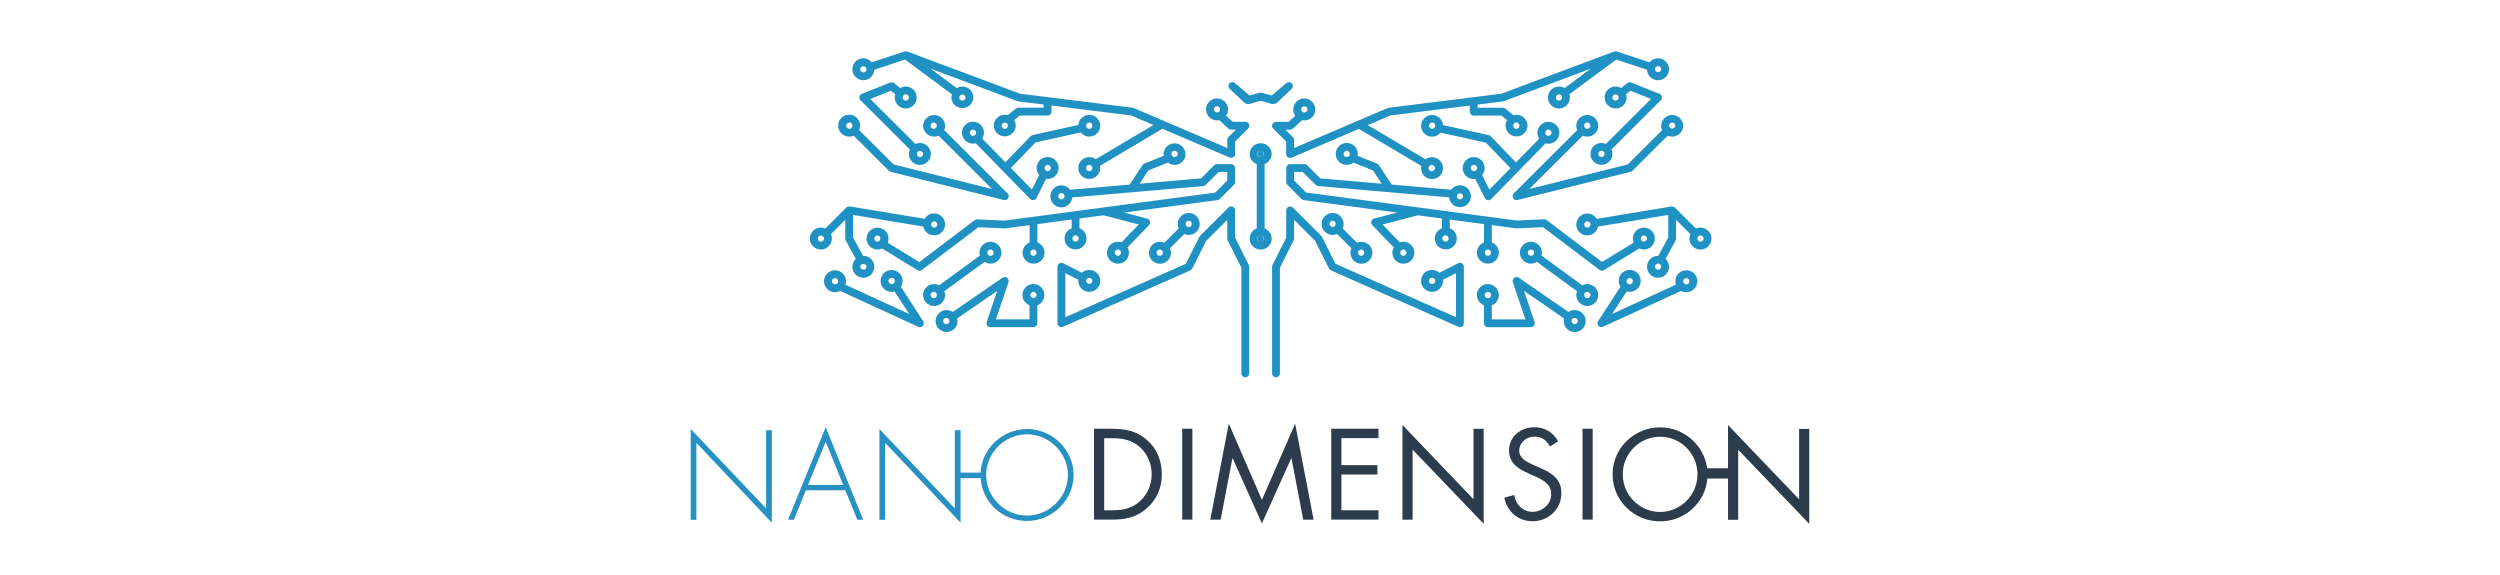 <svg xmlns="http://www.w3.org/2000/svg" xmlns:xlink="http://www.w3.org/1999/xlink" id="uuid-7b6969f4-65f5-461a-baff-926def03579a" viewBox="0 0 652 150"><defs><clipPath id="uuid-aed5584e-a192-4880-9f00-1c2c0d049f0d"><rect x="95.69" y="-340.65" width="500" height="500" style="fill:none; stroke-width:0px;"></rect></clipPath></defs><path d="M252.93,34.62c0-.45.37-.82.82-.82.45,0,.82.37.82.82,0,.45-.37.82-.82.82-.45,0-.82-.37-.82-.82ZM273.22,43c.45,0,.82.37.82.82s-.37.82-.82.82c-.45-.02-.8-.41-.78-.86.02-.42.36-.76.78-.78h0ZM284.08,31.96c.45,0,.82.37.82.82,0,.45-.36.82-.82.83-.45,0-.82-.36-.83-.82,0-.45.36-.82.82-.83,0,0,0,0,0,0ZM270.05,37.17l-6.42,6.64,5.49,5.62,1.91-3.79c-.44-.51-.68-1.16-.68-1.83,0-1.58,1.28-2.87,2.87-2.87s2.87,1.28,2.87,2.87-1.29,2.86-2.87,2.86c-.14,0-.26-.02-.39-.04l-2.52,5c-.26.51-.87.71-1.38.45-.1-.05-.19-.12-.27-.2l-14.17-14.52c-.24.06-.49.1-.74.1-1.58,0-2.87-1.28-2.87-2.86,0-1.58,1.29-2.86,2.87-2.86s2.87,1.28,2.87,2.86c0,.57-.17,1.09-.46,1.54l6.04,6.19,6.59-6.82c.14-.14.32-.25.52-.29l11.92-2.63c.13-1.58,1.51-2.75,3.09-2.63,1.46.12,2.6,1.32,2.63,2.79,0,1.58-1.29,2.87-2.87,2.87-.9,0-1.7-.43-2.22-1.08,0,0-11.8,2.6-11.8,2.6ZM284.08,72.44c.45,0,.82.36.82.82-.03.45-.43.79-.88.76-.41-.03-.73-.35-.76-.76,0-.45.37-.82.82-.82h0ZM322.12,61.98v-7.12c0-.57-.46-1.02-1.03-1.02-.27,0-.53.11-.72.3l-7.38,7.36c-.08.08-.14.17-.19.26l-3.53,7.03-31.43,13.93v-11.48l3.4,1.72c-.01.1-.03.19-.03.29,0,1.58,1.28,2.87,2.87,2.87s2.87-1.28,2.87-2.87-1.29-2.86-2.87-2.86c-.74,0-1.41.29-1.91.74l-4.89-2.47c-.51-.25-1.12-.05-1.38.46-.07.14-.11.29-.11.45v14.72c0,.56.45,1.02,1.01,1.03.15,0,.3-.03.43-.09l33.21-14.72s.07-.06.11-.08c.06-.03.12-.07.17-.12.05-.05.09-.11.13-.17.03-.04.06-.06.09-.1l3.62-7.21,5.51-5.5v4.89c0,.16.03.31.11.46l3.58,7.15v27.56c0,.57.46,1.02,1.02,1.02s1.02-.46,1.02-1.02v-27.81c0-.16-.04-.31-.11-.46l-3.58-7.14h0ZM216.96,73.35c0-.45.37-.82.82-.82.45,0,.82.37.82.82,0,.45-.37.82-.82.82s-.82-.37-.82-.82ZM231.72,73.26c0-.45.37-.82.82-.82s.82.37.82.82-.37.82-.82.82-.82-.37-.82-.82ZM240.77,83.74c.31.47.17,1.11-.3,1.42-.29.19-.67.22-.99.07l-20.37-9.36c-.41.22-.87.34-1.34.35-1.58,0-2.87-1.28-2.87-2.86,0-1.58,1.28-2.87,2.87-2.87s2.87,1.28,2.87,2.87c0,.31-.06.61-.16.89l16.65,7.65-3.83-5.89c-.25.08-.51.12-.77.12-1.58,0-2.87-1.28-2.87-2.86s1.29-2.86,2.87-2.86,2.87,1.28,2.87,2.86c0,.56-.17,1.08-.45,1.53,0,0,5.82,8.96,5.82,8.96ZM225.16,17.25c.45,0,.82.37.82.82,0,.45-.37.82-.82.82h0c-.45,0-.82-.37-.82-.82s.37-.82.82-.82h0ZM251.8,25.42c0,.45-.36.82-.82.82-.45,0-.82-.37-.82-.82h0c.03-.45.43-.79.88-.76.41.03.73.35.76.76h0ZM316.58,28.52c0-.45.37-.82.82-.82s.82.37.82.82-.37.82-.82.82-.82-.37-.82-.82ZM284.08,44.64c-.45,0-.82-.37-.82-.82s.37-.82.82-.82.82.37.82.82-.37.82-.82.82h0ZM262.06,33.6c-.45,0-.82-.37-.82-.82h0c0-.45.37-.82.82-.81.45,0,.82.37.81.82,0,.45-.37.81-.81.81ZM225.15,20.93c1.54,0,2.79-1.22,2.86-2.73l8.03-2.67,12.22,9.05c-.09.27-.14.56-.15.85.06,1.58,1.39,2.82,2.98,2.76,1.5-.06,2.7-1.26,2.76-2.76,0-1.58-1.29-2.86-2.87-2.86-.53,0-1.03.16-1.46.41l-6.86-5.09,22.72,8.49c.07.03.15.05.23.06l6.57.82v.82h-6.58c-.24,0-.47.08-.66.23l-2.12,1.73c-.25-.08-.52-.12-.78-.12-1.58,0-2.87,1.29-2.87,2.86.04,1.58,1.36,2.83,2.95,2.79,1.52-.04,2.75-1.27,2.79-2.79,0-.54-.16-1.04-.41-1.46l1.46-1.19h7.25c.57,0,1.02-.46,1.03-1.02v-1.59l20.75,2.59,5.84,2.49-15.06,8.93c-.49-.36-1.08-.56-1.69-.56-1.58,0-2.87,1.28-2.87,2.86.01,1.58,1.31,2.86,2.89,2.84,1.58-.01,2.86-1.31,2.84-2.89,0-.18-.02-.36-.06-.54l16.16-9.58s.06-.06.09-.08l17.56,7.5c.32.13.68.1.97-.08.29-.19.46-.51.46-.85v-3.26l3.4-3.38c.4-.4.4-1.04,0-1.44-.19-.2-.46-.3-.73-.3h-3.29l-1.74-1.6c.33-.46.52-1.03.52-1.63,0-1.59-1.29-2.87-2.88-2.87-1.58,0-2.87,1.28-2.87,2.87,0,1.58,1.29,2.86,2.87,2.86.2,0,.4-.02.59-.06l2.4,2.21c.19.18.44.27.7.27h1.22l-1.94,1.93c-.19.19-.3.45-.3.72v2.13l-24.4-10.43c-.09-.04-.18-.06-.28-.07l-29.4-3.67-29.41-11s-.05,0-.07-.01c-.17-.04-.34-.05-.51-.01-.03,0-.07,0-.1.01l-8.54,2.83c-1-1.22-2.8-1.4-4.02-.41-.67.54-1.05,1.36-1.05,2.22,0,1.58,1.29,2.86,2.87,2.86h0ZM269.52,76.12c.45,0,.82.37.82.82-.03.45-.43.8-.88.76-.41-.03-.73-.35-.76-.76,0-.45.37-.82.82-.82h0ZM246.88,84.54c-.45.05-.85-.28-.9-.73-.05-.45.28-.85.73-.9.05,0,.11,0,.16,0,.45.05.78.45.73.9-.04.39-.35.69-.73.73h0ZM269.52,74.08c-1.58,0-2.87,1.28-2.87,2.86,0,1.22.77,2.25,1.84,2.67v3.67h-8.76l3.29-9.69c.18-.54-.11-1.12-.65-1.3-.31-.1-.64-.05-.91.13l-12.97,8.94c-1.31-.89-3.1-.55-3.99.76-.32.47-.49,1.03-.5,1.6,0,1.58,1.28,2.87,2.87,2.87s2.87-1.28,2.87-2.87c0-.23-.04-.46-.09-.68l10.43-7.19-2.75,8.12c-.02.05-.01.1-.02.16-.01.06-.03.11-.03.16,0,.02,0,.03,0,.04,0,.07.02.14.04.21.01.06.03.12.05.18.02.06.07.11.11.16.04.06.07.11.12.16.04.04.1.06.15.1.06.04.12.08.19.11.01,0,.02.01.03.02.11.04.22.05.33.05h11.21c.57,0,1.03-.46,1.03-1.03v-4.69c1.07-.41,1.84-1.45,1.84-2.67,0-1.58-1.29-2.86-2.87-2.86ZM269.52,66.72c-.45,0-.82-.37-.82-.82,0-.45.37-.82.82-.82.45,0,.82.36.82.82,0,.45-.37.82-.82.82h0ZM228.02,62.22c0-.45.37-.82.83-.82.45.04.79.44.75.89-.03.4-.35.71-.75.75-.45,0-.82-.36-.83-.82,0,0,0,0,0,0ZM276.81,52c-.45,0-.82-.37-.82-.82,0-.45.37-.82.82-.82h0c.45,0,.82.36.82.82,0,.45-.37.82-.82.82h0ZM306.33,39.32c.45,0,.82.37.82.82,0,.45-.37.82-.82.82s-.82-.37-.82-.82.37-.82.82-.82h0ZM291.57,66.72c-.45.02-.83-.32-.86-.78-.02-.45.32-.83.78-.86.03,0,.05,0,.08,0,.45.02.8.41.78.86-.02.42-.36.75-.78.78ZM280.5,63.01c-.45,0-.82-.37-.82-.82s.37-.82.82-.82h0c.45,0,.82.37.82.82s-.37.82-.82.82ZM270.55,63.24v-4.79l8.93-1.19v2.27c-1.48.56-2.22,2.2-1.67,3.68.42,1.12,1.5,1.86,2.69,1.85,1.58,0,2.87-1.28,2.87-2.87,0-1.19-.74-2.24-1.85-2.66v-2.54l6.29-.84,9.18,2.4-4.5,4.66c-.3-.11-.62-.16-.93-.17-1.58,0-2.87,1.28-2.87,2.86s1.28,2.87,2.87,2.87,2.87-1.28,2.87-2.87c0-.48-.13-.95-.37-1.37l5.61-5.82c.39-.41.38-1.06-.03-1.45-.13-.12-.28-.21-.45-.25l-6.03-1.58,24.36-3.24c.22-.03.43-.13.59-.29l3.69-3.68c.19-.19.3-.45.3-.72v-3.68c0-.56-.46-1.02-1.02-1.02h-3.69c-.27,0-.53.11-.73.3l-3.42,3.42-16.02,1.39,2.27-3.46,5.1-2.04c1.24.97,3.03.75,4-.49.39-.51.61-1.13.6-1.77-.06-1.58-1.39-2.82-2.98-2.76-1.5.06-2.7,1.26-2.76,2.76,0,.17.02.33.05.5l-5.08,2.03c-.19.08-.36.21-.47.39l-3.33,5.07-15.52,1.35h0c-.95-1.27-2.74-1.53-4.01-.59-.72.54-1.15,1.39-1.15,2.29-.02,1.58,1.24,2.88,2.82,2.9,1.49.02,2.75-1.11,2.89-2.6l34.15-2.96c.24-.02.47-.13.64-.3l3.39-3.38h2.24v2.24l-3.14,3.14-29.19,3.88h0l-25.72,3.42-7.16-.32s-.09.02-.14.02c-.07,0-.14.01-.21.03-.06.02-.12.05-.18.09-.04.02-.09.03-.13.06l-14.44,10.94-8.24-5.05c.59-1.47-.13-3.14-1.6-3.73-.34-.14-.7-.2-1.06-.2-1.58,0-2.87,1.28-2.87,2.86s1.29,2.86,2.87,2.86c.43,0,.84-.1,1.21-.28l9.21,5.65c.36.22.82.2,1.16-.06l14.71-11.14,6.88.3c.06,0,.12,0,.18,0l6.31-.84v4.52c-1.07.41-1.84,1.45-1.84,2.66,0,1.58,1.28,2.87,2.87,2.87s2.87-1.28,2.87-2.87c0-1.22-.77-2.25-1.84-2.66ZM240.74,40.14c0,.45-.37.82-.82.82s-.82-.37-.82-.82.37-.82.82-.82.82.37.82.82ZM237.05,25.42c0,.45-.37.82-.83.82-.45,0-.82-.37-.82-.82,0-.45.37-.82.82-.82.45,0,.82.36.83.82ZM239.91,43.01c1.59,0,2.87-1.28,2.87-2.86s-1.29-2.86-2.87-2.86c-.41,0-.81.09-1.17.25l-11.77-11.73,5.38-2.14,1.14.9c-.09.28-.14.57-.15.86,0,1.58,1.28,2.87,2.87,2.87s2.87-1.28,2.87-2.87-1.29-2.86-2.87-2.86c-.53,0-1.01.15-1.44.4l-1.6-1.28c-.29-.23-.68-.29-1.02-.15l-7.39,2.94c-.32.13-.55.41-.62.74-.07.34.04.69.28.93l12.87,12.84c-.16.36-.25.75-.25,1.16,0,1.58,1.29,2.86,2.87,2.86h0ZM221.47,31.96c.45-.02.84.33.86.78.02.45-.33.84-.78.86-.03,0-.05,0-.08,0-.45-.02-.8-.41-.78-.86.02-.42.36-.76.78-.78ZM243.6,33.6c-.45.04-.85-.29-.9-.74-.04-.45.29-.85.74-.9.05,0,.11,0,.16,0,.45.05.78.45.73.9-.04.39-.35.7-.74.73ZM221.47,35.64c.42,0,.81-.09,1.17-.25l9.18,9.15c.13.13.3.23.48.27l29.52,7.36c.2.05.41.04.61-.04.03-.01.06-.03.1-.05.08-.04.15-.09.22-.15.01-.01.03-.02.05-.03.02-.02.02-.05.04-.07.08-.1.15-.22.2-.34,0-.02.02-.04.03-.07.01-.04,0-.08,0-.12.01-.07.02-.14.01-.21-.02-.13-.05-.25-.1-.37-.03-.06-.07-.12-.12-.17-.02-.03-.03-.07-.06-.1l-16.56-16.52c.16-.35.25-.75.25-1.16-.06-1.58-1.39-2.82-2.98-2.76-1.5.06-2.7,1.26-2.76,2.76,0,1.58,1.3,2.86,2.88,2.86.4,0,.79-.09,1.15-.25l13.94,13.91-25.66-6.4-8.98-8.96c.16-.35.25-.75.25-1.16,0-1.58-1.28-2.87-2.87-2.87s-2.87,1.28-2.87,2.87,1.29,2.86,2.87,2.86ZM302.52,66.72c-.45.03-.84-.31-.87-.76-.03-.45.31-.84.76-.87.04,0,.08,0,.12,0,.45.03.79.42.76.87-.03.41-.35.73-.76.76ZM310.02,57.59c.45,0,.82.37.82.82,0,.45-.37.82-.82.82-.45,0-.82-.37-.82-.82,0-.45.37-.82.82-.82ZM310.02,61.27c1.59,0,2.87-1.28,2.87-2.86s-1.28-2.86-2.87-2.86-2.87,1.28-2.87,2.86c0,.42.09.81.25,1.17l-3.72,3.72c-1.45-.64-3.14,0-3.78,1.45-.16.37-.25.76-.25,1.16,0,1.58,1.28,2.87,2.86,2.88,1.58,0,2.87-1.28,2.88-2.86,0-.41-.08-.81-.25-1.18l3.72-3.72c.36.16.75.25,1.16.25ZM214.09,63.04c-.45,0-.82-.37-.82-.82,0-.45.37-.82.82-.81s.82.37.81.82c0,.45-.37.81-.82.81ZM243.6,57.72c.45-.02.84.32.86.78.02.45-.32.84-.78.86-.03,0-.05,0-.08,0-.45-.02-.8-.41-.78-.86.02-.42.36-.76.78-.78ZM225.98,69.58c-.03.45-.43.79-.88.76-.41-.03-.73-.35-.76-.76.03-.45.43-.79.88-.76.41.03.73.35.76.76ZM216.96,62.22c0-.4-.09-.8-.25-1.16l3.74-3.73v4.89c0,.17.04.34.12.49l2.62,4.8c-.57.54-.9,1.29-.9,2.07,0,1.58,1.29,2.87,2.87,2.87,1.58,0,2.87-1.28,2.87-2.87,0-1.58-1.28-2.86-2.87-2.86-.02,0-.04,0-.06,0l-2.61-4.77v-5.9l18.3,3.03c.32,1.55,1.83,2.56,3.38,2.24,1.33-.27,2.29-1.44,2.3-2.8,0-1.58-1.28-2.86-2.86-2.87-1.01,0-1.96.53-2.47,1.41l-19.52-3.23s-.08,0-.13,0c-.01,0-.02,0-.04,0,0,0-.02,0-.02,0-.12,0-.23.03-.35.07-.02,0-.04.02-.07.03-.11.05-.2.11-.29.19l-5.49,5.48c-1.45-.65-3.14,0-3.79,1.45-.16.37-.25.76-.25,1.16,0,1.58,1.28,2.87,2.87,2.87s2.87-1.28,2.87-2.87h0ZM243.61,77.76c-.45.04-.85-.29-.9-.74-.04-.45.29-.85.74-.9.05,0,.11,0,.16,0,.45.05.78.45.73.9-.04.39-.35.7-.74.73ZM258.31,65.08c.45-.02.83.32.86.78.02.45-.32.83-.78.86-.03,0-.05,0-.08,0-.45,0-.82-.37-.82-.82,0-.45.37-.82.82-.82h0ZM246.48,76.94c0-.35-.07-.68-.19-.99l10.47-7.65c1.33.86,3.11.48,3.96-.85.3-.46.46-1,.46-1.55,0-1.58-1.29-2.86-2.87-2.86s-2.87,1.28-2.87,2.86c0,.26.05.51.11.75l-10.63,7.76c-.4-.21-.84-.33-1.31-.33-1.58,0-2.87,1.28-2.87,2.86s1.28,2.87,2.87,2.87,2.87-1.28,2.87-2.87h0ZM404.64,34.62c0,.45-.37.82-.82.82s-.82-.37-.82-.82.37-.82.82-.82.82.37.82.82h0ZM384.35,43c.45-.02.84.32.86.77.02.45-.32.84-.77.86-.03,0-.05,0-.08,0-.45-.02-.8-.41-.78-.86.02-.42.36-.76.77-.78ZM328.78,61.4c.45,0,.82.37.82.82,0,.45-.37.82-.82.82h0c-.45,0-.82-.37-.82-.82,0-.45.37-.82.82-.82ZM373.49,31.96c.45,0,.82.37.82.82s-.37.82-.82.82-.82-.37-.82-.82.37-.82.82-.82h0ZM375.71,34.57c-.54.68-1.36,1.07-2.22,1.08-1.58,0-2.87-1.28-2.87-2.86.04-1.58,1.35-2.84,2.93-2.8,1.47.03,2.67,1.17,2.79,2.63l11.92,2.63c.19.04.37.14.52.29l6.59,6.82,6.04-6.19c-.3-.46-.46-.99-.46-1.54,0-1.58,1.28-2.86,2.87-2.86s2.87,1.28,2.87,2.86-1.29,2.86-2.87,2.86c-.25,0-.5-.04-.74-.1l-14.17,14.52c-.39.41-1.04.42-1.44.03-.08-.08-.15-.18-.21-.28l-2.52-5c-.14.02-.26.04-.4.04-1.58,0-2.87-1.28-2.87-2.86h0c0-1.58,1.28-2.87,2.87-2.87s2.87,1.28,2.87,2.87c0,.7-.26,1.34-.68,1.83l1.91,3.79,5.49-5.62-6.42-6.64s-11.8-2.6-11.8-2.6ZM373.49,72.44c.45,0,.82.37.82.82,0,.45-.37.82-.82.82h0c-.45,0-.82-.37-.82-.82,0-.45.37-.82.82-.82ZM331.87,69.12c-.07.14-.11.3-.11.46v27.81c0,.57.46,1.02,1.02,1.02s1.02-.46,1.02-1.02v-27.56l3.58-7.15c.07-.14.11-.3.11-.46v-4.89l5.51,5.5,3.62,7.21s.06.07.09.1c.04.06.08.12.13.17.05.05.11.09.17.12.04.03.07.06.11.08l33.21,14.72c.32.14.68.11.98-.08.29-.19.47-.51.46-.86v-14.72c0-.57-.47-1.02-1.03-1.02-.16,0-.31.04-.46.11l-4.89,2.47c-.52-.48-1.21-.74-1.91-.74-1.59,0-2.87,1.28-2.87,2.86s1.29,2.86,2.87,2.86,2.87-1.28,2.87-2.86c0-.1-.02-.19-.03-.29l3.4-1.72v11.48l-31.43-13.93-3.53-7.03c-.05-.1-.11-.19-.19-.26l-7.38-7.36c-.4-.4-1.05-.39-1.45,0-.19.19-.3.45-.3.72v7.12l-3.58,7.14h0ZM440.61,73.35c0,.45-.37.82-.82.82s-.82-.37-.82-.82.37-.82.82-.82.82.37.82.82ZM425.85,73.26c.04.45-.3.85-.75.89-.45.04-.85-.3-.89-.75,0-.05,0-.09,0-.14.04-.45.44-.79.89-.75.4.03.71.35.75.75ZM422.61,74.78c-.29-.46-.45-.99-.45-1.53,0-1.58,1.28-2.86,2.87-2.86s2.87,1.28,2.87,2.86-1.29,2.86-2.87,2.86c-.26,0-.52-.04-.77-.12l-3.83,5.9,16.65-7.65c-.1-.29-.15-.59-.16-.89,0-1.58,1.29-2.87,2.87-2.87,1.58,0,2.87,1.28,2.87,2.87,0,1.58-1.28,2.86-2.87,2.86-.49,0-.94-.13-1.34-.35l-20.37,9.36c-.41.19-.9.08-1.2-.26-.3-.34-.33-.84-.08-1.23,0,0,5.82-8.96,5.82-8.96ZM432.41,17.24c.45,0,.82.37.82.82-.03.45-.43.79-.88.76-.41-.03-.73-.35-.76-.76,0-.45.37-.82.82-.82ZM405.76,25.42c0-.45.36-.82.82-.82.45,0,.82.36.82.82,0,.45-.37.82-.82.82-.45,0-.82-.36-.82-.81,0,0,0,0,0,0ZM340.98,28.52c0,.45-.37.82-.82.82s-.82-.37-.82-.82h0c0-.45.37-.82.82-.82.45,0,.82.37.82.82h0ZM373.49,44.64c-.45.05-.85-.28-.9-.73-.05-.45.28-.85.73-.9.05,0,.11,0,.16,0,.45.05.78.45.73.9-.04.39-.35.69-.73.73h0ZM395.51,33.6c-.45.03-.84-.31-.88-.76-.03-.45.31-.84.76-.88.04,0,.08,0,.12,0,.45.03.79.43.76.88-.03.41-.36.73-.76.76ZM432.41,20.92c1.58,0,2.87-1.28,2.87-2.86,0-1.58-1.28-2.86-2.86-2.86-.86,0-1.67.38-2.22,1.05l-8.54-2.83s-.07,0-.1-.01c-.12-.03-.25-.04-.37-.01-.05,0-.1.02-.14.03-.02,0-.05,0-.07.01l-29.41,11-29.4,3.67c-.1.01-.19.04-.28.07l-24.4,10.43v-2.13c0-.27-.11-.53-.3-.72l-1.94-1.93h1.22c.26,0,.51-.1.7-.27l2.4-2.21c1.55.33,3.07-.65,3.4-2.2.04-.2.06-.4.06-.6,0-1.59-1.29-2.87-2.88-2.87-1.58,0-2.87,1.28-2.87,2.87,0,.61.2,1.17.52,1.64l-1.74,1.6h-3.29c-.56,0-1.02.45-1.03,1.01,0,.28.11.54.3.73l3.39,3.38v3.26c0,.56.45,1.02,1.02,1.02.14,0,.28-.03.41-.08l17.56-7.5s.05.06.09.08l16.16,9.57c-.32,1.55.67,3.07,2.22,3.39.19.04.39.06.58.06,1.58,0,2.87-1.28,2.87-2.86s-1.29-2.86-2.87-2.86c-.64,0-1.22.21-1.69.56l-15.06-8.93,5.84-2.5,20.75-2.59v1.59c0,.56.46,1.02,1.03,1.02h7.25l1.46,1.19c-.27.44-.41.95-.41,1.46.04,1.58,1.36,2.83,2.95,2.79,1.52-.04,2.75-1.27,2.79-2.79,0-1.58-1.29-2.86-2.87-2.86-.26,0-.52.05-.78.12l-2.12-1.73c-.19-.15-.42-.23-.66-.23h-6.58v-.82l6.57-.82c.08,0,.16-.03.23-.06l22.72-8.49-6.86,5.08c-.44-.26-.94-.41-1.46-.41-1.58,0-2.87,1.28-2.87,2.86,0,1.58,1.29,2.87,2.87,2.87,1.58,0,2.87-1.28,2.87-2.87,0-.3-.06-.58-.14-.85l12.22-9.05,8.03,2.67c.07,1.52,1.32,2.73,2.86,2.73h0ZM388.04,76.12c.45,0,.82.37.82.82s-.37.82-.82.82-.82-.37-.82-.82c0-.45.37-.82.82-.82h0ZM410.68,84.54c-.45,0-.82-.37-.82-.82,0-.45.37-.82.82-.82s.82.37.82.82c0,.45-.37.82-.82.82ZM388.04,74.08c-1.58,0-2.87,1.28-2.87,2.86,0,1.22.77,2.25,1.84,2.67v4.69c0,.56.46,1.03,1.03,1.03h11.21c.11,0,.22-.02.33-.05l.03-.02c.07-.03.13-.07.19-.11.05-.03.1-.06.15-.1.05-.05.08-.1.12-.16.04-.05.08-.1.11-.16.02-.06.03-.12.05-.18.02-.07.04-.14.04-.21,0-.01,0-.02,0-.04,0-.06-.02-.11-.03-.16-.01-.05,0-.11-.02-.16l-2.75-8.12,10.43,7.19c-.06.22-.09.45-.09.68,0,1.58,1.28,2.87,2.87,2.87s2.87-1.28,2.87-2.87c0-1.58-1.3-2.86-2.88-2.86-.57,0-1.13.17-1.6.5l-12.97-8.94c-.47-.32-1.11-.2-1.43.27-.18.26-.23.6-.13.9l3.29,9.69h-8.76v-3.67c1.07-.41,1.84-1.45,1.84-2.67,0-1.58-1.29-2.86-2.87-2.86h0ZM388.04,66.72c-.45,0-.82-.37-.82-.82,0-.45.37-.82.82-.82s.82.37.82.82c0,.45-.37.82-.82.82ZM429.54,62.22c-.02.45-.41.8-.86.78-.42-.02-.76-.36-.78-.78,0-.45.37-.82.82-.82s.82.37.82.82ZM380.75,52c-.45,0-.82-.36-.82-.82.02-.45.41-.8.86-.78.42.02.76.36.78.78,0,.45-.37.82-.82.82ZM351.23,39.32c.45,0,.82.37.82.82s-.37.82-.82.82c-.45,0-.82-.36-.82-.82h0c0-.45.37-.82.82-.82h0ZM365.99,66.72c-.45,0-.82-.37-.82-.82,0-.45.37-.82.82-.82h0c.45,0,.82.37.82.82,0,.45-.37.82-.82.82ZM377.06,63.01c-.45.04-.85-.29-.89-.75-.04-.45.29-.85.75-.89.05,0,.09,0,.14,0,.45.04.78.44.75.89-.03.4-.35.71-.75.75ZM387.01,63.23c-1.07.41-1.84,1.45-1.84,2.66,0,1.58,1.29,2.87,2.87,2.87,1.58,0,2.87-1.28,2.87-2.87,0-1.22-.77-2.25-1.84-2.66v-4.52l6.31.84s.09.01.14.01h.04s6.88-.31,6.88-.31l14.71,11.14c.34.26.8.28,1.15.06l9.21-5.65c.37.17.78.28,1.21.28,1.58,0,2.87-1.28,2.87-2.86,0-1.58-1.29-2.87-2.87-2.87-1.58,0-2.87,1.29-2.87,2.87,0,.36.07.73.21,1.06l-8.24,5.05-14.45-10.94s-.09-.04-.13-.06c-.06-.03-.12-.06-.18-.09-.08-.02-.14-.03-.21-.03-.05,0-.09-.02-.14-.02l-7.16.32-25.72-3.42-29.19-3.88-3.14-3.13v-2.24h2.24l3.39,3.38c.17.17.4.28.64.3l34.15,2.96c.17,1.57,1.57,2.71,3.14,2.54,1.57-.17,2.71-1.57,2.54-3.14-.17-1.57-1.57-2.71-3.14-2.54-.8.08-1.52.5-2,1.14h0s-15.52-1.35-15.52-1.35l-3.33-5.07c-.11-.18-.28-.31-.47-.39l-5.08-2.03c.03-.16.05-.33.05-.5,0-1.58-1.29-2.87-2.87-2.87-1.58,0-2.87,1.28-2.87,2.87,0,1.57,1.26,2.86,2.83,2.87.64,0,1.26-.21,1.77-.6l5.1,2.04,2.27,3.46-16.02-1.39-3.42-3.42c-.19-.19-.46-.3-.73-.3h-3.69c-.56,0-1.02.46-1.02,1.02h0v3.68c0,.27.1.53.3.72l3.69,3.68c.16.16.36.26.59.29l24.36,3.24-6.03,1.58c-.55.14-.87.7-.73,1.25.04.17.13.32.25.45l5.61,5.82c-.22.41-.37.87-.37,1.37,0,1.58,1.29,2.87,2.87,2.87,1.58,0,2.87-1.28,2.87-2.87,0-1.58-1.29-2.86-2.87-2.86-.33,0-.64.06-.93.17l-4.49-4.66,9.18-2.4,6.29.84v2.54c-1.08.41-1.85,1.45-1.85,2.66,0,1.58,1.29,2.87,2.87,2.87,1.58,0,2.87-1.28,2.87-2.87,0-1.18-.74-2.24-1.84-2.66v-2.27l8.93,1.19v4.79h0ZM416.83,40.14c0-.45.37-.82.82-.82s.82.37.82.82-.37.82-.82.82-.82-.37-.82-.82ZM420.52,25.42c0-.45.37-.82.82-.82.45,0,.82.37.82.82,0,.45-.37.82-.82.82h0c-.45,0-.82-.37-.82-.82ZM417.65,43c1.58,0,2.87-1.28,2.87-2.86,0-.41-.09-.81-.25-1.16l12.87-12.84c.24-.24.35-.59.28-.93-.07-.34-.3-.62-.62-.74l-7.39-2.94c-.34-.14-.73-.08-1.02.15l-1.6,1.28c-.44-.26-.94-.4-1.44-.4-1.58,0-2.87,1.28-2.87,2.86s1.28,2.87,2.87,2.87,2.87-1.28,2.87-2.87c0-.3-.06-.59-.15-.86l1.14-.9,5.38,2.14-11.77,11.73c-.37-.17-.76-.25-1.17-.25-1.59,0-2.87,1.29-2.87,2.86s1.29,2.86,2.87,2.86ZM436.1,31.96c.45,0,.82.37.82.82-.03.45-.43.79-.88.76-.41-.03-.73-.35-.76-.76,0-.45.37-.82.82-.82h0ZM413.96,33.6c-.45,0-.82-.36-.83-.82s.36-.82.82-.83c.45,0,.82.36.83.82,0,0,0,0,0,0,0,.45-.37.82-.82.82ZM436.1,35.64c1.58,0,2.87-1.28,2.87-2.86-.04-1.58-1.36-2.83-2.95-2.79-1.52.04-2.75,1.27-2.79,2.79,0,.42.09.81.25,1.16l-8.98,8.95-25.66,6.4,13.95-13.9c1.45.64,3.14,0,3.79-1.46.16-.36.25-.76.25-1.15-.04-1.59-1.36-2.84-2.95-2.8-1.53.04-2.75,1.27-2.8,2.79,0,.42.09.81.26,1.16l-16.56,16.51s-.04.07-.06.1c-.09.1-.15.23-.18.36-.02.06-.03.12-.04.18,0,.07,0,.14.01.21,0,.04,0,.08,0,.12,0,.03.02.05.03.07.05.12.11.24.2.34.02.02.02.05.04.07.02.01.03.02.05.03.07.06.14.11.22.15.03.02.07.04.1.05.19.07.41.09.61.04l29.52-7.36c.18-.04.35-.14.48-.27l9.18-9.15c.36.16.75.25,1.17.25h0ZM355.05,66.72c-.45.03-.84-.31-.88-.76-.03-.45.31-.84.76-.88.04,0,.08,0,.12,0,.45.03.79.42.76.87-.03.41-.35.73-.76.76ZM347.55,57.59c.45,0,.82.37.82.82-.02.45-.41.8-.86.78-.42-.02-.76-.36-.78-.78,0-.45.37-.82.82-.82h0ZM347.55,61.27c.41,0,.81-.09,1.16-.25l3.72,3.72c-.17.37-.25.76-.25,1.17,0,1.58,1.28,2.87,2.87,2.87s2.87-1.28,2.87-2.87h0c0-1.58-1.29-2.86-2.87-2.86-.4,0-.8.09-1.16.25l-3.72-3.72c.16-.36.25-.75.25-1.17,0-1.58-1.29-2.86-2.87-2.86s-2.87,1.28-2.87,2.86,1.28,2.86,2.87,2.86ZM443.48,63.04c-.45,0-.82-.37-.82-.82,0-.45.37-.82.82-.82h0c.45,0,.82.37.82.82,0,.45-.37.82-.82.82ZM413.97,57.72c.45,0,.82.37.82.82s-.37.82-.82.82-.82-.37-.82-.82.37-.82.82-.82ZM431.6,69.58c-.02-.45.33-.84.78-.86.45-.02.84.33.86.78,0,.03,0,.05,0,.08-.02.45-.41.8-.86.77-.42-.02-.76-.36-.77-.78ZM440.61,62.22c0,1.58,1.28,2.87,2.87,2.87s2.87-1.28,2.87-2.87c0-1.58-1.29-2.86-2.88-2.86-.4,0-.8.09-1.16.25l-5.49-5.47c-.08-.08-.18-.15-.29-.19l-.07-.03c-.11-.04-.23-.07-.34-.07,0,0-.01,0-.02,0-.01,0-.02,0-.04,0-.05,0-.08,0-.13,0l-19.51,3.23c-.81-1.36-2.56-1.81-3.92-1-1.36.81-1.81,2.56-1,3.92.52.87,1.46,1.41,2.47,1.4,1.39,0,2.55-1,2.81-2.31l18.3-3.03v5.9l-2.61,4.76s-.04,0-.06,0c-1.58,0-2.87,1.29-2.87,2.86,0,1.58,1.29,2.87,2.87,2.87,1.58,0,2.87-1.28,2.87-2.87,0-.82-.35-1.55-.9-2.07l2.62-4.79c.08-.15.12-.32.12-.49v-4.89l3.74,3.73c-.17.37-.25.76-.25,1.16ZM413.97,77.76c-.45,0-.82-.36-.83-.82s.36-.82.82-.83c.45,0,.82.36.83.82,0,0,0,0,0,0,0,.45-.37.82-.82.82ZM399.26,65.08c.45-.02.84.32.86.77.02.45-.32.84-.77.86-.03,0-.05,0-.08,0-.45,0-.82-.37-.82-.82,0-.45.37-.82.82-.82h0ZM411.09,76.94c0,1.59,1.29,2.87,2.87,2.87s2.87-1.29,2.87-2.87-1.29-2.86-2.87-2.86c-.48,0-.92.13-1.31.33l-10.63-7.76c.06-.24.11-.49.11-.75,0-1.58-1.29-2.86-2.87-2.86s-2.87,1.28-2.87,2.86c0,1.58,1.29,2.86,2.88,2.86.55,0,1.08-.16,1.55-.46l10.47,7.64c-.12.31-.19.65-.19.99h0ZM320.41,22.28c-.01.07-.02.13-.02.2,0,.07.03.12.04.19.02.06.02.13.05.19.03.06.08.11.11.16.04.05.06.1.11.14l3.9,3.68c.19.18.44.28.7.28.07,0,.13-.01.19-.02.17.03.35.03.51-.02l2.78-.83,2.78.83c.17.05.35.05.52.02.07.01.13.02.19.02.26,0,.51-.1.71-.28l3.89-3.68s.07-.1.1-.15c.04-.05.09-.1.12-.16.03-.06.03-.13.05-.19.02-.07.04-.12.04-.19,0-.07-.01-.13-.02-.2-.01-.06-.01-.13-.03-.18-.02-.07-.07-.13-.1-.18-.03-.05-.05-.11-.08-.15h-.02s0-.03-.02-.04c-.05-.05-.1-.07-.15-.1-.05-.04-.1-.09-.16-.11-.06-.03-.12-.04-.18-.05-.07-.02-.13-.04-.2-.04-.06,0-.13.01-.19.02-.06.01-.13.01-.19.03-.07.02-.12.07-.18.1-.05.03-.11.04-.16.08l-3.8,3.25-2.65-.7s-.07,0-.11-.01c-.05,0-.1-.02-.16-.02-.04,0-.09,0-.13.02-.05,0-.09,0-.13.01l-2.65.7-3.8-3.25s-.1-.06-.15-.09c-.06-.03-.12-.08-.18-.1-.06-.02-.13-.02-.2-.03-.06,0-.13-.02-.19-.02-.06,0-.13.03-.19.04-.06.01-.13.02-.19.05-.06.03-.11.07-.16.11-.05.04-.11.06-.15.1v.02s-.03,0-.03.01c-.04.04-.05.1-.08.15-.04.06-.08.12-.1.18-.02.06-.02.12-.03.19h0ZM328.78,63.04c-.45.04-.85-.29-.9-.74-.04-.45.29-.85.74-.9.05,0,.11,0,.16,0,.45.05.78.45.73.9-.04.39-.35.7-.74.73ZM328.78,39.33c.45,0,.82.36.82.82-.03.45-.43.79-.88.76-.41-.03-.73-.35-.76-.76,0-.45.37-.82.82-.82ZM331.66,40.14c-.04-1.59-1.36-2.84-2.95-2.79-1.53.04-2.75,1.27-2.79,2.79,0,1.22.77,2.25,1.84,2.66v16.75c-1.08.41-1.84,1.45-1.84,2.67,0,1.59,1.29,2.87,2.87,2.87s2.87-1.29,2.87-2.87c0-1.22-.77-2.25-1.85-2.67v-16.75c1.07-.41,1.84-1.45,1.84-2.66h0ZM328.78,40.96c-.45.04-.85-.29-.9-.74s.29-.85.74-.9c.05,0,.11,0,.16,0,.45.05.78.45.73.9-.04.39-.35.7-.74.73Z" style="fill:#2091c3; fill-rule:evenodd; stroke-width:0px;"></path><path d="M180.14,111.88l19.66,20.7v-20.38h1.49v24.13l-19.67-20.85v20.08h-1.49v-23.67ZM267.85,111.88c6.58,0,12.15,5.42,12.15,11.99s-5.56,11.99-12.15,11.99-11.67-4.97-12.11-11.16h-5.22v11.63l-19.67-20.85v20.08h-1.49v-23.67l19.66,20.7v-20.39h1.49v11.06h5.21c.34-6.28,5.72-11.36,12.13-11.36ZM215.34,111.42l9.78,24.13h-1.52l-3.14-7.68h-10.28l-3.14,7.68h-1.52l9.82-24.13ZM267.85,113.27c-5.84,0-10.66,4.83-10.66,10.6s4.81,10.59,10.66,10.59,10.66-4.86,10.66-10.59-4.85-10.6-10.66-10.6ZM215.34,115.2l-4.6,11.28h9.16l-4.56-11.28h0Z" style="fill:#2791c4; fill-rule:evenodd; stroke-width:0px;"></path><path d="M450.67,110.85l18.54,19.37v-18.36h2.65v24.77l-18.54-19.34v18.27h-2.65v-10.76h-5.38c-.54,6.31-5.92,11.17-12.34,11.17-6.78,0-12.39-5.4-12.39-12.23s5.61-12.29,12.39-12.29c6.23,0,11.47,4.65,12.28,10.68h5.44v-11.27h0ZM365.75,110.82l18.54,19.37v-18.36h2.65v24.77l-18.53-19.34v18.27h-2.65v-24.71h0ZM337.77,110.47l4.82,25.06h-2.71l-3.06-16.03h-.06l-7.66,17.01-7.63-17.01h-.06l-3.06,16.03h-2.71l4.83-25.06,8.64,19.9,8.67-19.9h0ZM400.21,111.42c2.65,0,4.89,1.35,6.15,3.68l-2.11,1.35c-.94-1.64-2.08-2.58-4.1-2.58s-3.94,1.51-3.94,3.68c0,2.04,2.11,2.99,3.72,3.71l1.58.69c3.09,1.35,5.7,2.89,5.7,6.66,0,4.15-3.34,7.33-7.47,7.33-3.81,0-6.65-2.45-7.41-6.13l2.58-.72c.35,2.42,2.21,4.4,4.76,4.4s4.89-1.95,4.89-4.62-2.17-3.71-4.38-4.72l-1.45-.63c-2.78-1.26-5.17-2.67-5.17-6.07,0-3.68,3.12-6.03,6.65-6.03h0ZM310.97,111.82v23.7h-2.65v-23.7s2.65,0,2.65,0ZM415.37,111.82v23.7h-2.65v-23.7s2.65,0,2.65,0ZM289.79,111.82c3.56,0,6.46.47,9.27,2.86,2.71,2.33,3.94,5.5,3.94,9.02s-1.26,6.51-3.88,8.83c-2.83,2.51-5.67,2.99-9.39,2.99h-4.41v-23.7h4.48ZM359.52,111.82v2.45h-9.68v7.04h9.39v2.45h-9.39v9.31h9.68v2.45h-12.33v-23.7s12.33,0,12.33,0ZM432.96,113.9c-5.45,0-9.74,4.43-9.74,9.81s4.35,9.81,9.74,9.81,9.74-4.46,9.74-9.81-4.29-9.81-9.74-9.81h0ZM289.89,114.28h-1.92v18.8h1.92c2.9,0,5.33-.41,7.5-2.45,1.95-1.82,2.96-4.31,2.96-6.95s-1.04-5.31-3.09-7.1c-2.18-1.92-4.57-2.29-7.37-2.29h0Z" style="fill:#2c3c4c; fill-rule:evenodd; stroke-width:0px;"></path></svg>